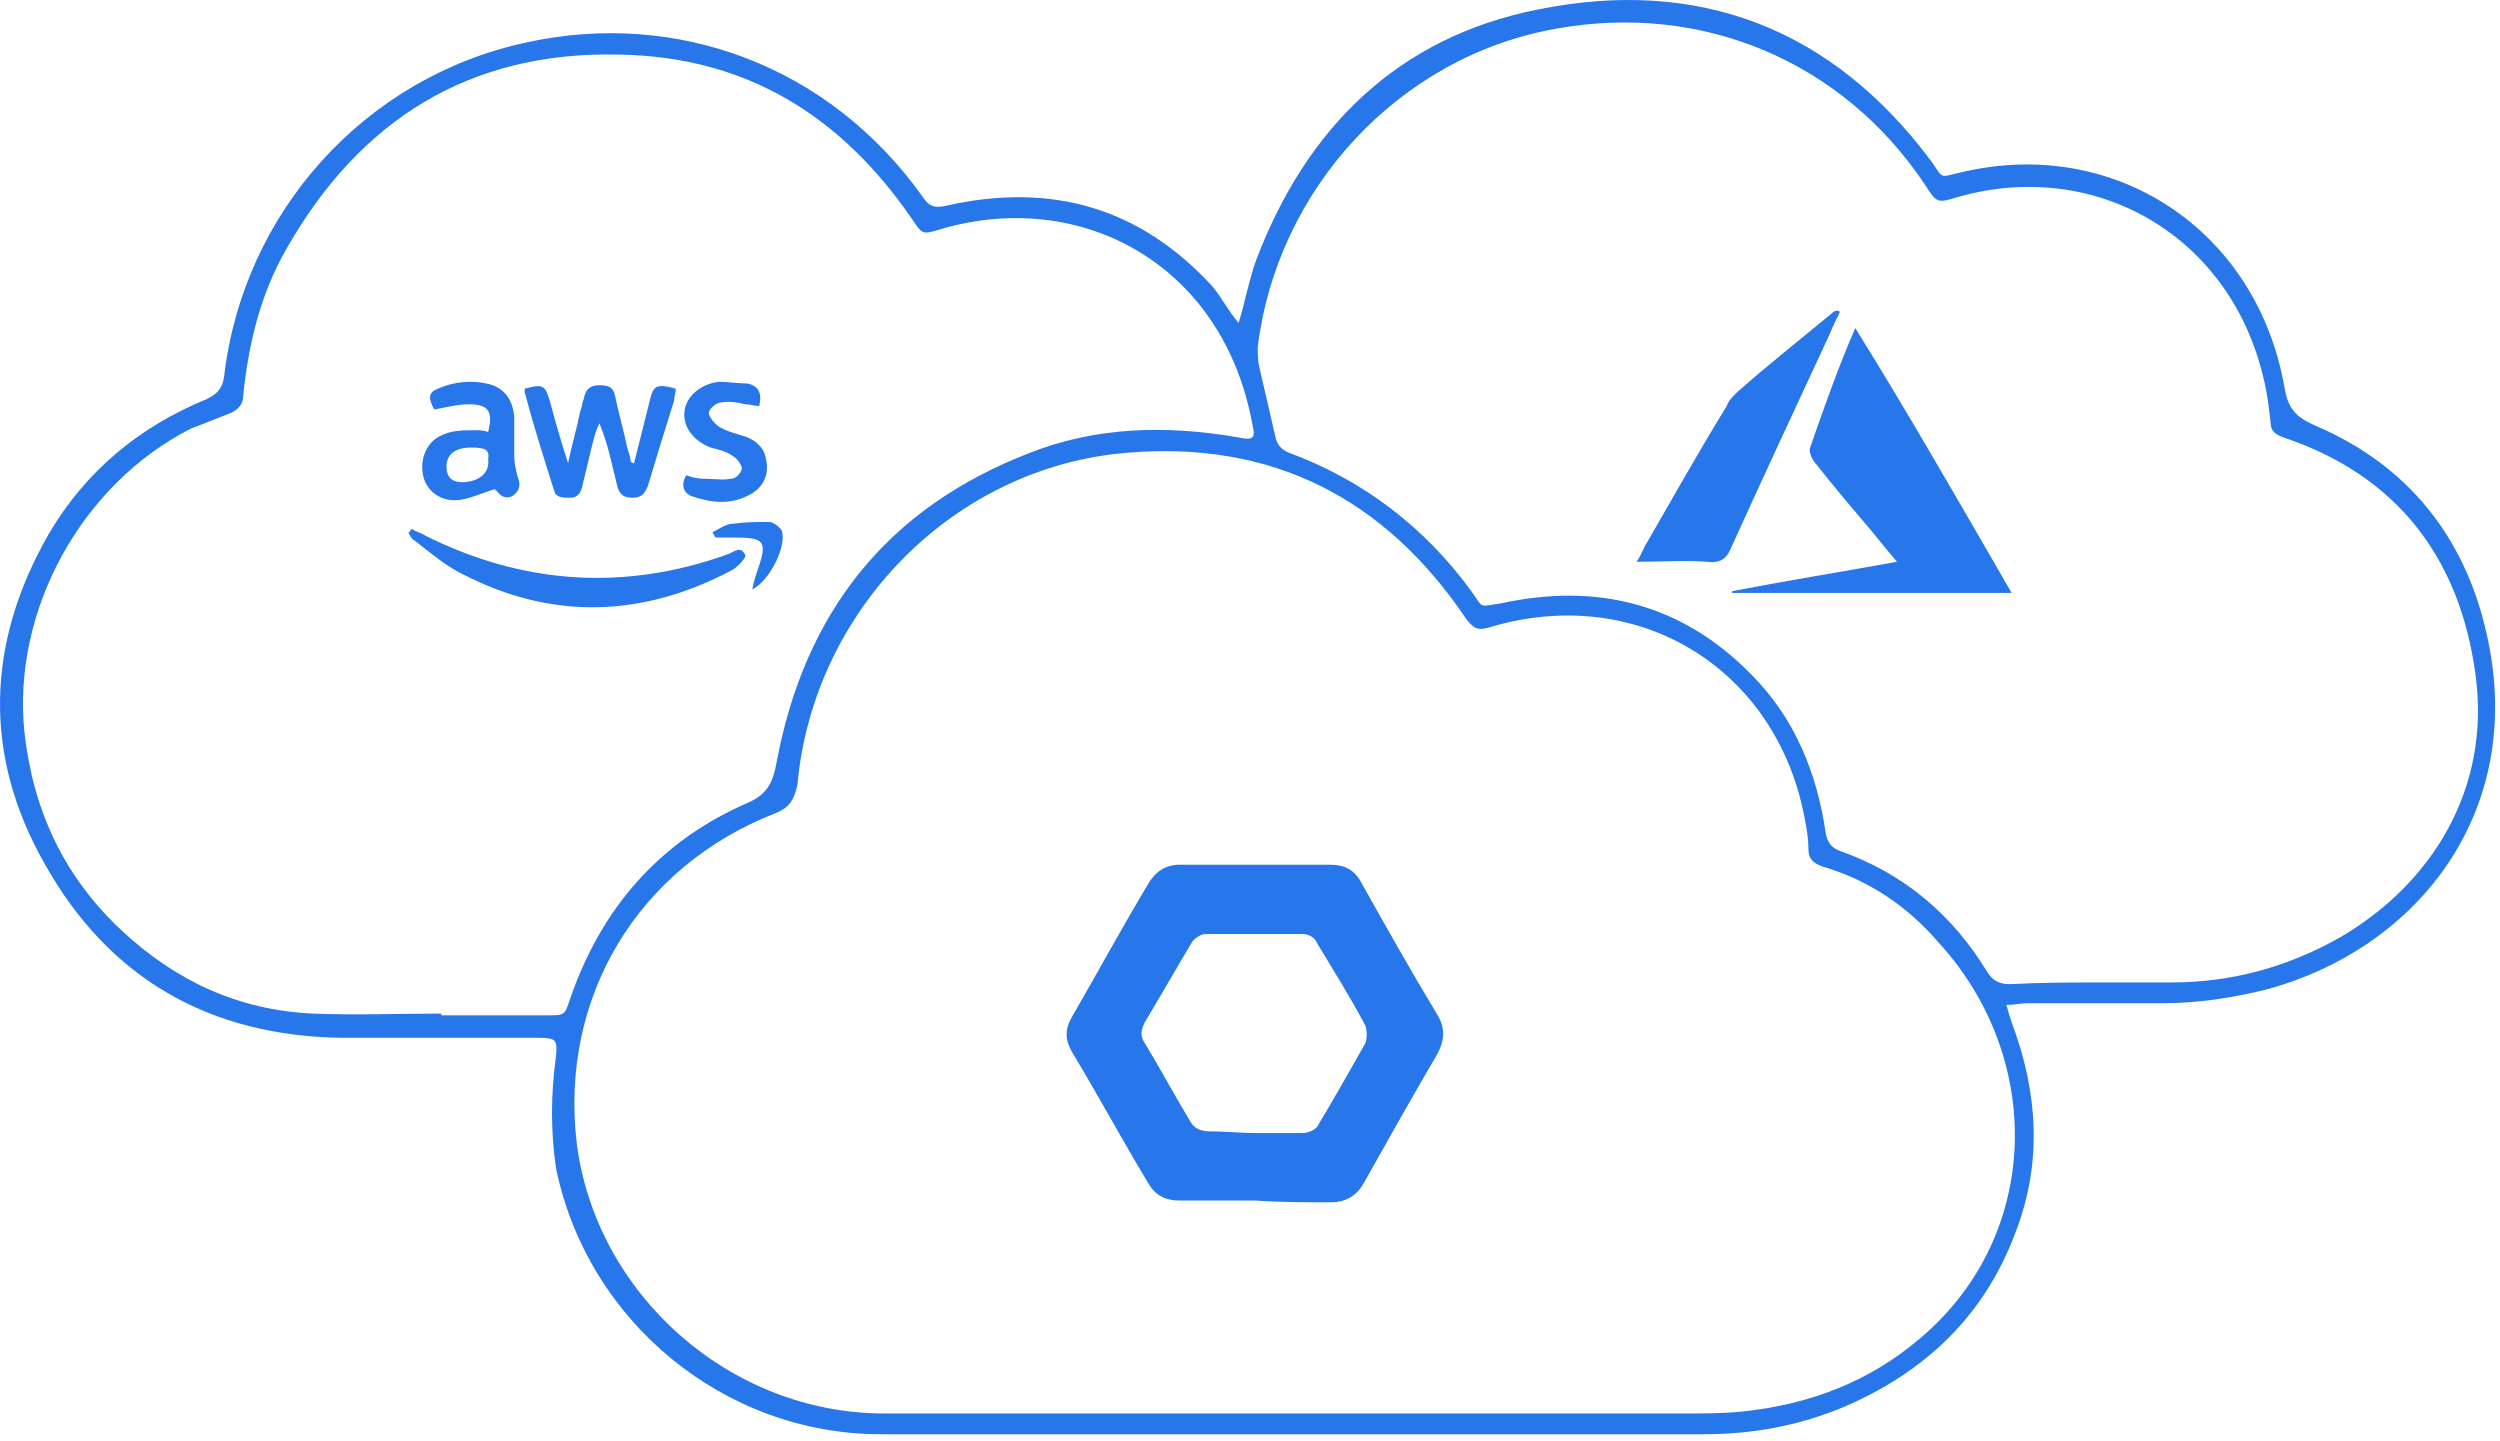 <svg width="85" height="49" viewBox="0 0 85 49" fill="none" xmlns="http://www.w3.org/2000/svg">
<path d="M42.113 10.979C42.349 10.214 42.468 9.508 42.704 8.86C44.417 4.328 47.547 1.268 52.272 0.326C57.765 -0.792 62.313 0.973 65.679 5.505C66.093 6.094 65.916 6.035 66.683 5.858C71.881 4.623 76.724 7.801 77.669 13.157C77.787 13.863 78.024 14.157 78.673 14.451C82.158 15.923 84.107 18.689 84.698 22.338C85.584 27.929 82.04 32.285 77.079 33.638C75.897 33.932 74.716 34.109 73.535 34.109C71.999 34.109 70.463 34.109 68.928 34.109C68.692 34.109 68.514 34.168 68.219 34.168C68.278 34.403 68.337 34.58 68.396 34.757C69.282 37.111 69.459 39.524 68.514 41.937C67.451 44.762 65.443 46.645 62.726 47.822C61.191 48.47 59.596 48.764 57.942 48.764C48.61 48.764 39.278 48.764 29.946 48.764C24.631 48.764 19.965 44.938 18.901 39.7C18.724 38.464 18.724 37.228 18.901 35.934C18.96 35.345 18.901 35.286 18.311 35.286C16.066 35.286 13.881 35.286 11.637 35.286C7.148 35.227 3.722 33.285 1.537 29.401C-0.589 25.693 -0.471 21.867 1.655 18.159C2.895 16.041 4.726 14.51 7.03 13.569C7.384 13.392 7.561 13.215 7.62 12.803C8.27 7.212 12.405 2.621 17.897 1.444C22.977 0.326 28.174 2.209 31.364 6.682C31.6 7.036 31.777 7.094 32.25 6.977C35.734 6.212 38.747 7.036 41.227 9.743C41.523 10.096 41.759 10.567 42.113 10.979ZM44.062 48.058C48.433 48.058 52.863 48.058 57.233 48.058C57.883 48.058 58.533 48.058 59.182 47.999C61.486 47.764 63.553 46.998 65.325 45.468C69.4 41.996 69.519 35.992 65.916 32.049C64.853 30.813 63.553 29.93 61.958 29.459C61.663 29.342 61.486 29.224 61.486 28.871C61.486 28.518 61.427 28.165 61.368 27.87C60.423 22.691 55.639 19.807 50.618 21.337C50.205 21.455 50.087 21.337 49.85 21.043C47.075 16.923 43.235 14.981 38.333 15.393C32.427 15.864 27.643 20.749 27.111 26.693C26.993 27.223 26.816 27.458 26.402 27.635C21.677 29.459 19.02 33.932 19.61 38.876C20.26 43.997 24.808 48.058 30.064 48.058C34.73 48.058 39.396 48.058 44.062 48.058ZM71.527 33.403C71.527 33.462 71.527 33.462 71.527 33.403C72.294 33.403 73.062 33.403 73.83 33.403C75.897 33.403 77.787 32.873 79.559 31.873C82.69 30.048 84.698 26.811 84.166 22.927C83.635 18.983 81.508 16.158 77.61 14.863C77.315 14.746 77.197 14.628 77.197 14.334C77.138 13.804 77.079 13.333 76.96 12.862C75.838 8.036 71.29 5.388 66.624 6.682C65.857 6.918 65.857 6.918 65.443 6.27C62.608 2.033 57.824 0.091 52.922 0.973C47.547 1.915 43.413 6.447 42.763 11.803C42.763 12.038 42.763 12.274 42.822 12.509C42.999 13.274 43.176 14.039 43.353 14.805C43.413 15.099 43.531 15.275 43.826 15.393C46.366 16.335 48.433 17.924 50.028 20.102C50.441 20.69 50.264 20.631 51.032 20.514C54.28 19.807 57.174 20.514 59.537 22.927C61.013 24.398 61.781 26.281 62.077 28.341C62.136 28.636 62.254 28.812 62.549 28.93C64.734 29.695 66.388 31.108 67.569 33.05C67.747 33.344 67.983 33.462 68.337 33.462C69.4 33.403 70.463 33.403 71.527 33.403ZM15.003 34.462V34.521C16.184 34.521 17.366 34.521 18.606 34.521C19.197 34.521 19.197 34.521 19.374 33.991C20.437 30.872 22.445 28.577 25.457 27.282C26.107 26.988 26.284 26.576 26.402 25.928C27.347 20.867 30.123 17.276 35.026 15.393C37.27 14.51 39.633 14.451 42.054 14.863C42.586 14.981 42.704 14.922 42.586 14.451C41.582 8.919 36.679 6.388 31.954 7.801C31.364 7.977 31.364 7.977 31.009 7.448C28.588 3.916 25.339 1.915 21.028 1.856C15.948 1.739 12.227 4.093 9.747 8.448C8.861 9.978 8.447 11.685 8.27 13.451C8.27 13.745 8.093 13.922 7.857 14.039C7.384 14.216 6.971 14.393 6.498 14.569C2.777 16.453 0.415 20.749 0.828 24.869C1.123 27.576 2.187 29.813 4.136 31.637C5.967 33.344 8.093 34.344 10.633 34.462C12.109 34.521 13.527 34.462 15.003 34.462Z" fill="#2776EA"/>
<path d="M42.703 40.819C41.818 40.819 40.991 40.819 40.105 40.819C39.632 40.819 39.278 40.643 39.042 40.231C38.156 38.759 37.329 37.229 36.443 35.758C36.207 35.346 36.207 34.993 36.443 34.581C37.329 33.05 38.156 31.52 39.042 30.049C39.278 29.637 39.632 29.401 40.105 29.401C41.818 29.401 43.53 29.401 45.243 29.401C45.716 29.401 46.07 29.578 46.306 30.049C47.133 31.52 47.96 32.992 48.846 34.463C49.141 34.934 49.141 35.346 48.846 35.876C48.019 37.288 47.192 38.759 46.365 40.231C46.129 40.643 45.775 40.878 45.243 40.878C44.357 40.878 43.53 40.878 42.703 40.819C42.703 40.878 42.703 40.878 42.703 40.819ZM42.703 38.524C43.235 38.524 43.767 38.524 44.298 38.524C44.475 38.524 44.771 38.406 44.83 38.23C45.361 37.347 45.893 36.405 46.425 35.464C46.483 35.287 46.483 35.051 46.425 34.875C45.893 33.874 45.302 32.933 44.771 32.05C44.712 31.873 44.475 31.756 44.298 31.756C43.176 31.756 42.113 31.756 40.991 31.756C40.813 31.756 40.577 31.932 40.518 32.05C39.987 32.933 39.455 33.874 38.923 34.757C38.805 34.993 38.746 35.228 38.923 35.464C39.455 36.346 39.928 37.229 40.459 38.112C40.577 38.347 40.813 38.465 41.109 38.465C41.64 38.465 42.172 38.524 42.703 38.524Z" fill="#2776EA"/>
<path d="M58.887 20.101C60.718 19.748 62.549 19.454 64.498 19.101C64.202 18.748 63.907 18.395 63.671 18.1C63.021 17.335 62.371 16.57 61.722 15.746C61.604 15.628 61.486 15.334 61.545 15.216C62.017 13.863 62.49 12.509 63.08 11.155C64.911 14.098 66.624 17.1 68.396 20.16C65.147 20.16 62.017 20.16 58.887 20.16V20.101Z" fill="#2776EA"/>
<path d="M62.549 10.626C62.431 10.862 62.313 11.097 62.195 11.391C61.072 13.804 59.95 16.218 58.828 18.689C58.71 18.984 58.474 19.16 58.06 19.101C57.292 19.043 56.525 19.101 55.639 19.101C55.816 18.866 55.875 18.631 55.993 18.454C56.879 16.924 57.765 15.335 58.71 13.804C58.769 13.628 58.887 13.51 59.064 13.334C60.127 12.392 61.25 11.509 62.313 10.626C62.372 10.567 62.431 10.567 62.49 10.567C62.49 10.567 62.549 10.567 62.549 10.626Z" fill="#2776EA"/>
<path d="M21.56 15.746C21.737 15.04 21.914 14.334 22.091 13.627C22.209 13.098 22.328 13.039 22.977 13.215C22.977 13.333 22.918 13.51 22.918 13.627C22.623 14.569 22.328 15.511 22.032 16.511C21.914 16.805 21.796 16.923 21.501 16.923C21.146 16.923 21.028 16.747 20.969 16.452C20.792 15.746 20.674 15.099 20.379 14.393C20.261 14.628 20.201 14.863 20.142 15.099C20.024 15.57 19.906 16.099 19.788 16.57C19.729 16.805 19.611 16.923 19.375 16.923C19.138 16.923 18.902 16.923 18.843 16.688C18.489 15.57 18.134 14.451 17.839 13.333C17.839 13.274 17.839 13.215 17.839 13.215C18.489 13.039 18.548 13.098 18.725 13.745C18.902 14.393 19.079 15.04 19.315 15.746C19.434 15.158 19.611 14.569 19.729 13.98C19.788 13.863 19.788 13.686 19.847 13.569C19.906 13.215 20.083 13.098 20.379 13.098C20.674 13.098 20.851 13.156 20.91 13.451C21.028 14.039 21.206 14.628 21.324 15.216C21.383 15.393 21.442 15.57 21.442 15.687C21.501 15.746 21.501 15.746 21.56 15.746Z" fill="#2776EA"/>
<path d="M13.999 17.982C14.176 18.1 14.294 18.1 14.472 18.218C17.779 19.866 21.205 20.101 24.689 18.865C24.926 18.806 25.162 18.512 25.339 18.865C25.398 18.924 25.103 19.277 24.867 19.395C21.854 20.984 18.783 21.102 15.712 19.513C15.121 19.218 14.649 18.806 14.117 18.394C13.999 18.336 13.94 18.218 13.881 18.1C13.94 18.1 13.94 18.041 13.999 17.982Z" fill="#2776EA"/>
<path d="M16.834 16.63C16.421 16.747 16.066 16.924 15.712 16.983C15.121 17.1 14.59 16.806 14.413 16.276C14.236 15.688 14.472 15.04 15.003 14.805C15.358 14.628 15.771 14.628 16.125 14.628C16.303 14.628 16.421 14.628 16.598 14.687C16.775 13.981 16.598 13.746 15.948 13.746C15.535 13.746 15.121 13.863 14.767 13.922C14.531 13.51 14.59 13.334 14.885 13.216C15.417 12.98 16.007 12.922 16.539 13.039C17.13 13.157 17.425 13.569 17.484 14.158C17.484 14.628 17.484 15.099 17.484 15.511C17.484 15.747 17.543 15.982 17.602 16.218C17.72 16.512 17.661 16.688 17.425 16.865C17.189 16.983 17.011 16.865 16.893 16.688C16.834 16.688 16.834 16.63 16.834 16.63ZM16.007 15.217C15.476 15.217 15.181 15.452 15.181 15.864C15.181 16.218 15.358 16.394 15.712 16.394C16.244 16.394 16.657 16.1 16.598 15.629C16.657 15.276 16.48 15.217 16.007 15.217Z" fill="#2776EA"/>
<path d="M23.331 16.159C23.508 16.218 23.686 16.276 23.922 16.276C24.217 16.276 24.571 16.335 24.867 16.276C25.044 16.276 25.221 16.041 25.221 15.923C25.221 15.806 25.044 15.57 24.926 15.511C24.69 15.335 24.394 15.276 24.158 15.217C23.567 14.982 23.213 14.511 23.272 13.981C23.331 13.451 23.863 13.039 24.453 12.98C24.749 12.98 25.103 13.039 25.398 13.039C25.753 13.098 25.93 13.334 25.812 13.804C25.635 13.804 25.516 13.746 25.339 13.746C25.103 13.687 24.808 13.628 24.512 13.687C24.335 13.687 24.099 13.922 24.099 14.04C24.099 14.158 24.276 14.393 24.453 14.511C24.749 14.687 25.044 14.746 25.398 14.864C25.694 14.982 25.989 15.217 26.048 15.629C26.166 16.159 25.93 16.63 25.398 16.865C24.808 17.159 24.158 17.1 23.508 16.865C23.213 16.747 23.154 16.453 23.331 16.159Z" fill="#2776EA"/>
<path d="M24.218 18.1C24.454 17.983 24.69 17.806 24.927 17.806C25.34 17.747 25.753 17.747 26.167 17.747C26.285 17.747 26.521 17.924 26.58 18.041C26.758 18.571 26.167 19.748 25.576 20.042C25.635 19.748 25.694 19.572 25.753 19.395C26.108 18.395 25.99 18.277 24.986 18.277C24.749 18.277 24.513 18.277 24.336 18.277C24.277 18.218 24.277 18.159 24.218 18.1Z" fill="#2776EA"/>
</svg>
